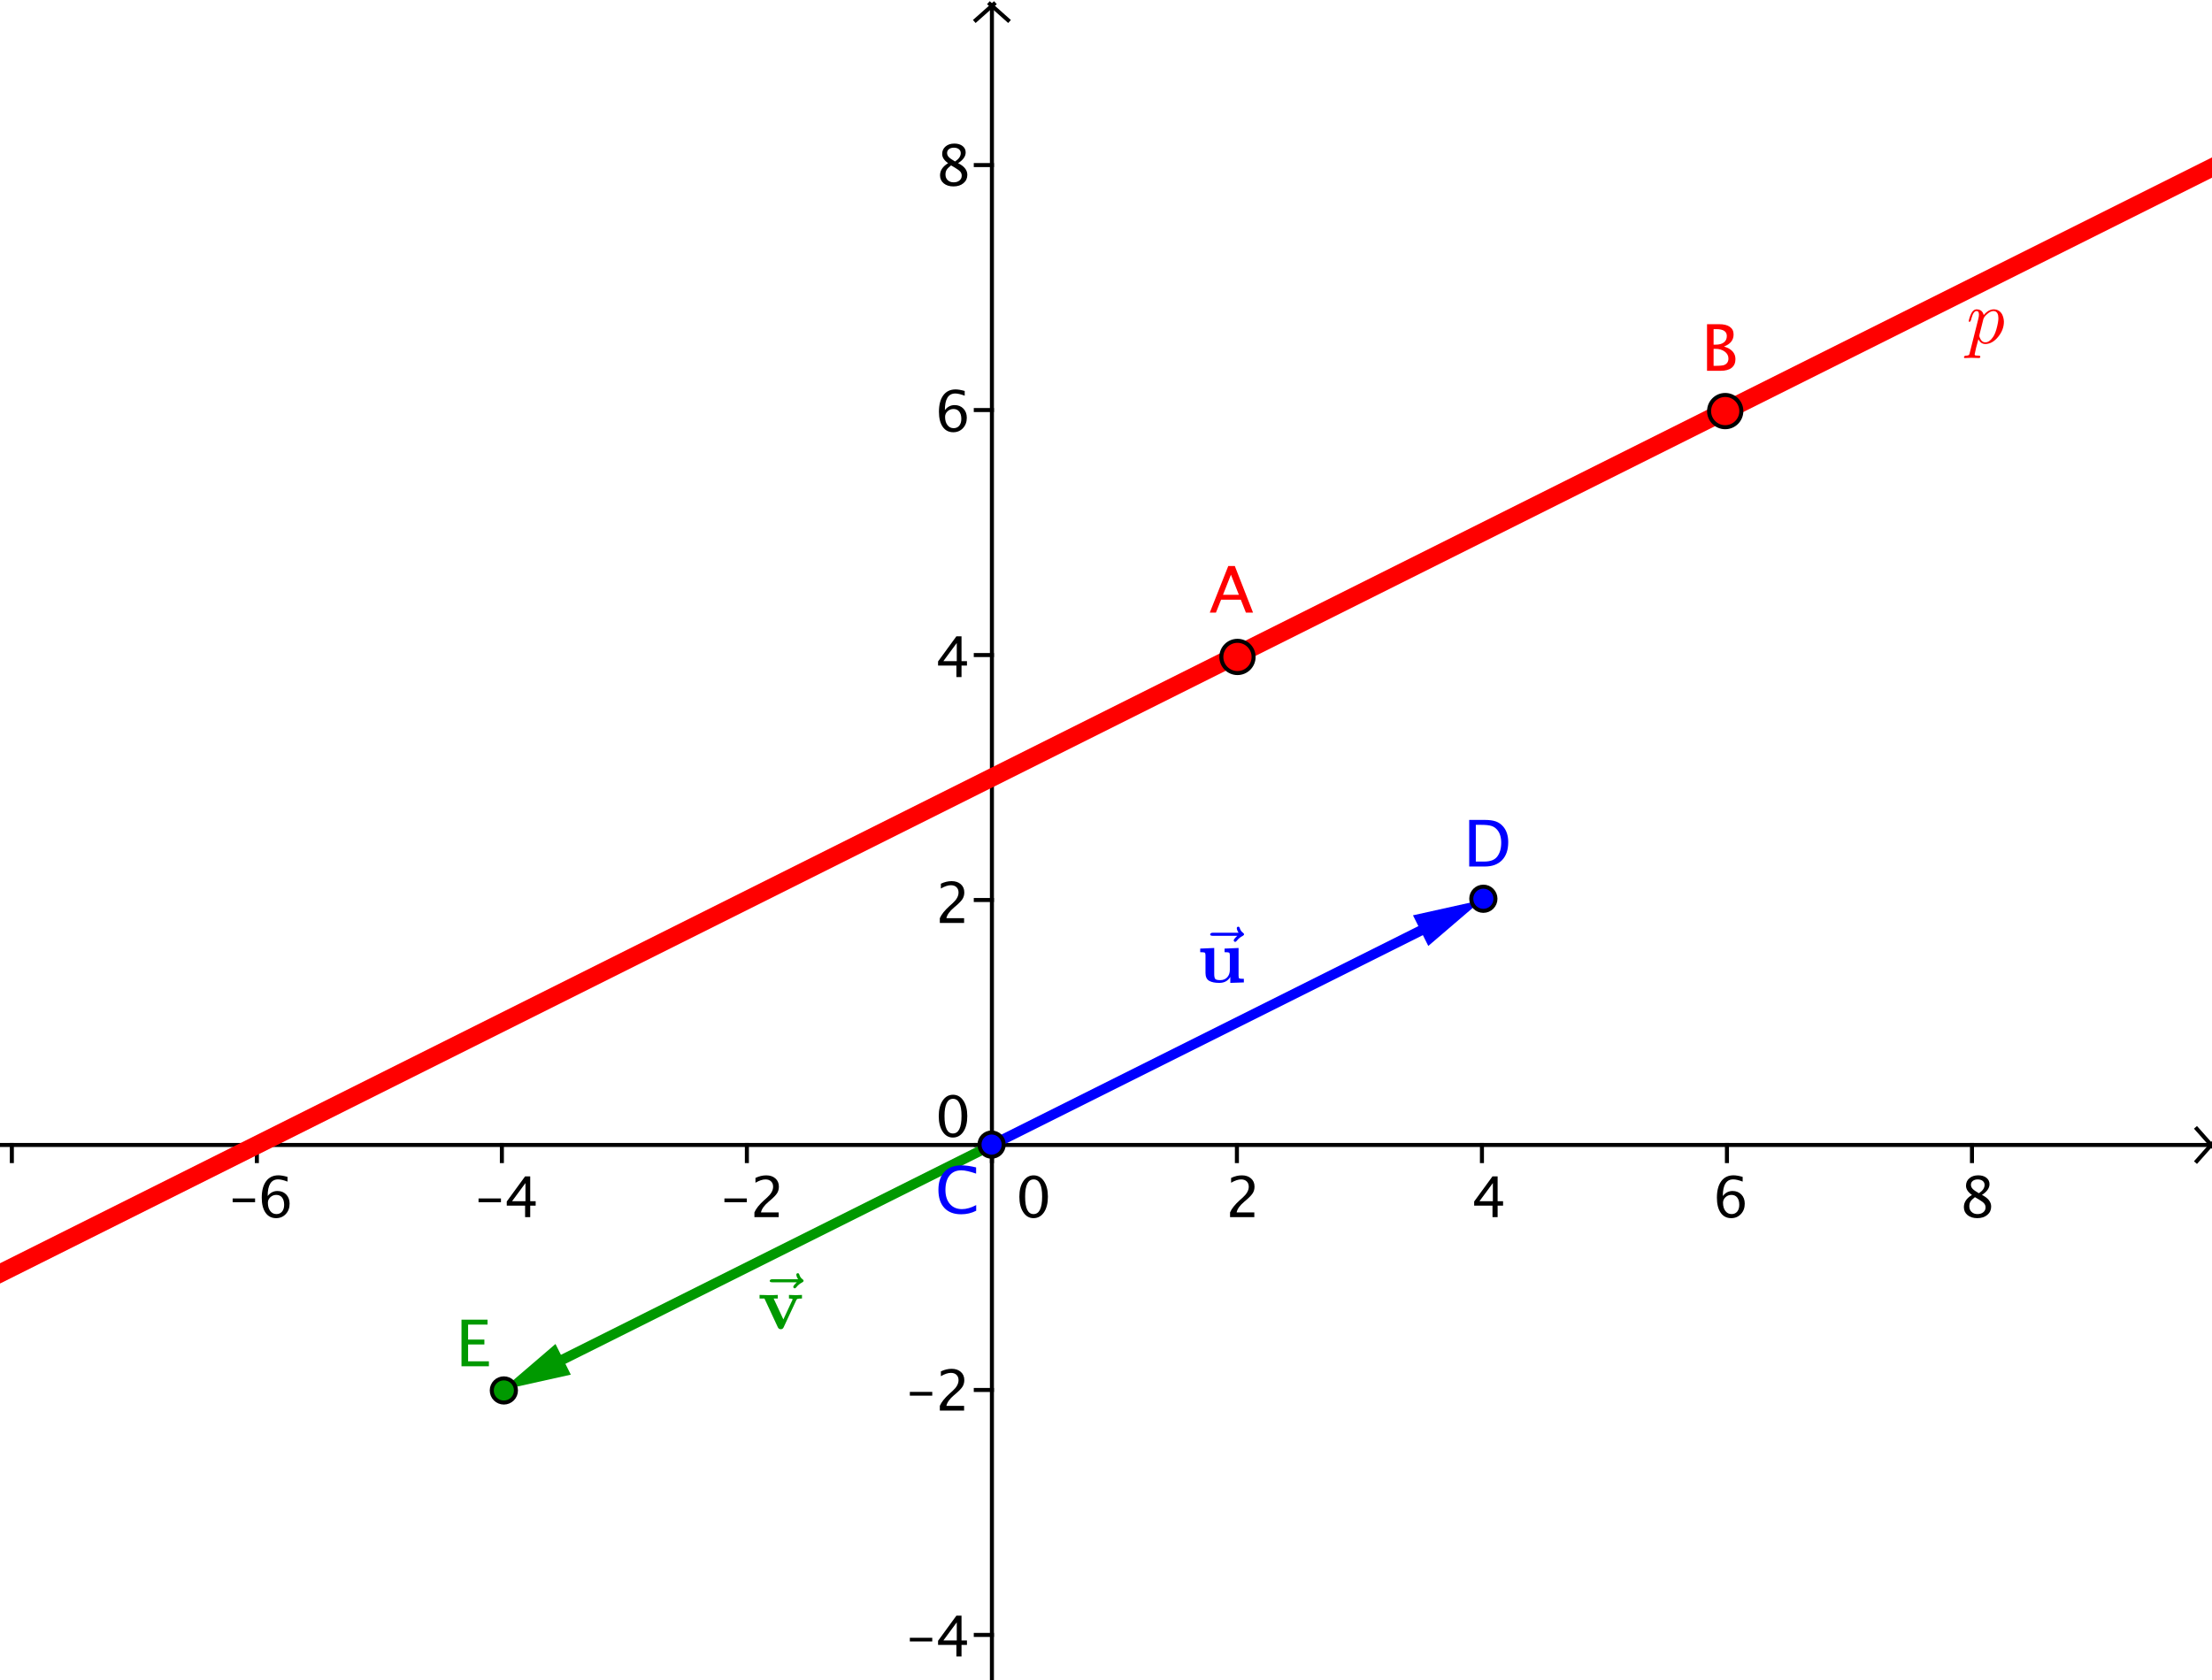 <?xml version="1.0" encoding="ISO-8859-1" standalone="no"?>

<svg 
     version="1.1"
     baseProfile="full"
     xmlns="http://www.w3.org/2000/svg"
     xmlns:xlink="http://www.w3.org/1999/xlink"
     xmlns:ev="http://www.w3.org/2001/xml-events"
     x="0px"
     y="0px"
     width="512px"
     height="389px"
     viewBox="0 0 512 389"
     >
<rect x="0" y="0" width="512" height="389" fill="#333333" stroke="none"/>
<title>

</title>
<g stroke-linejoin="miter" stroke-dashoffset="0" stroke-dasharray="none" stroke-width="1" stroke-miterlimit="10.000" stroke-linecap="square">
<g transform="matrix(.933, 0, 0, .933, 0, 0)">
<clipPath id="clip1">
  <path d="M 0 0 L 0 418.00 L 550.00 418.00 L 550.00 0 z"/>
</clipPath>
<g clip-path="url(#clip1)">
<g fill-opacity="1" fill-rule="nonzero" stroke="none" fill="#ffffff">
  <path d="M 0 0 L 550.00 0 L 550.00 418.00 L 0 418.00 L 0 0 z"/>
</g> <!-- drawing style -->
</g> <!-- clip1 -->
</g> <!-- transform -->
<g transform="matrix(.933, 0, 0, .933, 0, 0)">
<clipPath id="clip2">
  <path d="M 0 0 L 0 418.00 L 550.00 418.00 L 550.00 0 z"/>
</clipPath>
<g clip-path="url(#clip2)">
<g stroke-linecap="butt" fill="none" stroke-opacity="1" stroke="#000000">
  <path d="M 246.08 2 L 246.08 418.00"/>
</g> <!-- drawing style -->
</g> <!-- clip2 -->
</g> <!-- transform -->
<g transform="matrix(.933, 0, 0, .933, 0, 0)">
<clipPath id="clip3">
  <path d="M 0 0 L 0 418.00 L 550.00 418.00 L 550.00 0 z"/>
</clipPath>
<g clip-path="url(#clip3)">
<g stroke-linecap="butt" fill="none" stroke-opacity="1" stroke="#000000">
  <path d="M 246.58 1 L 242.08 5"/>
</g> <!-- drawing style -->
</g> <!-- clip3 -->
</g> <!-- transform -->
<g transform="matrix(.933, 0, 0, .933, 0, 0)">
<clipPath id="clip4">
  <path d="M 0 0 L 0 418.00 L 550.00 418.00 L 550.00 0 z"/>
</clipPath>
<g clip-path="url(#clip4)">
<g stroke-linecap="butt" fill="none" stroke-opacity="1" stroke="#000000">
  <path d="M 245.58 1 L 250.08 5"/>
</g> <!-- drawing style -->
</g> <!-- clip4 -->
</g> <!-- transform -->
<g transform="matrix(.933, 0, 0, .933, 0, 0)">
<clipPath id="clip5">
  <path d="M 0 0 L 0 418.00 L 550.00 418.00 L 550.00 0 z"/>
</clipPath>
<g clip-path="url(#clip5)">
<g stroke-linecap="butt" fill="none" stroke-opacity="1" stroke="#000000">
  <path d="M 2.94 284.09 L 2.94 288.09"/>
</g> <!-- drawing style -->
</g> <!-- clip5 -->
</g> <!-- transform -->
<g transform="matrix(.933, 0, 0, .933, 0, 0)">
<clipPath id="clip6">
  <path d="M 0 0 L 0 418.00 L 550.00 418.00 L 550.00 0 z"/>
</clipPath>
<g clip-path="url(#clip6)">
<g stroke-linecap="butt" fill="none" stroke-opacity="1" stroke="#000000">
  <path d="M 0 284.09 L 548.00 284.09"/>
</g> <!-- drawing style -->
</g> <!-- clip6 -->
</g> <!-- transform -->
<g transform="matrix(.933, 0, 0, .933, 0, 0)">
<clipPath id="clip7">
  <path d="M 0 0 L 0 418.00 L 550.00 418.00 L 550.00 0 z"/>
</clipPath>
<g clip-path="url(#clip7)">
<g stroke-linecap="butt" fill="none" stroke-opacity="1" stroke="#000000">
  <path d="M 549.00 284.59 L 545.00 280.09"/>
</g> <!-- drawing style -->
</g> <!-- clip7 -->
</g> <!-- transform -->
<g transform="matrix(.933, 0, 0, .933, 0, 0)">
<clipPath id="clip8">
  <path d="M 0 0 L 0 418.00 L 550.00 418.00 L 550.00 0 z"/>
</clipPath>
<g clip-path="url(#clip8)">
<g stroke-linecap="butt" fill="none" stroke-opacity="1" stroke="#000000">
  <path d="M 549.00 283.59 L 545.00 288.09"/>
</g> <!-- drawing style -->
</g> <!-- clip8 -->
</g> <!-- transform -->
<g transform="matrix(.933, 0, 0, .933, 0, 0)">
<clipPath id="clip9">
  <path d="M 0 0 L 0 418.00 L 550.00 418.00 L 550.00 0 z"/>
</clipPath>
<g clip-path="url(#clip9)">
<g fill-opacity="1" fill-rule="nonzero" stroke="none" fill="#000000">
  <path d="M 57.718 298.29 L 57.718 297.36 L 63.282 297.36 L 63.282 298.29 z M 66.406 296.76 Q 67.370 295.51 68.833 295.51 Q 70.159 295.51 71.003 296.38 Q 71.848 297.26 71.848 298.64 Q 71.848 300.22 70.901 301.23 Q 69.954 302.25 68.498 302.25 Q 66.823 302.25 65.880 300.91 Q 64.937 299.56 64.937 297.17 Q 64.937 294.54 66.020 293.08 Q 67.104 291.62 69.072 291.62 Q 69.975 291.62 71.328 292.01 L 71.328 293.18 Q 69.899 292.63 68.990 292.63 Q 66.406 292.63 66.406 296.76 z M 70.494 298.94 Q 70.494 297.79 69.978 297.13 Q 69.462 296.48 68.546 296.48 Q 67.691 296.48 67.076 297.05 Q 66.461 297.62 66.461 298.43 Q 66.461 299.70 67.045 300.47 Q 67.630 301.24 68.594 301.24 Q 69.462 301.24 69.978 300.62 Q 70.494 299.99 70.494 298.94 z"/>
</g> <!-- drawing style -->
</g> <!-- clip9 -->
</g> <!-- transform -->
<g transform="matrix(.933, 0, 0, .933, 0, 0)">
<clipPath id="clip10">
  <path d="M 0 0 L 0 418.00 L 550.00 418.00 L 550.00 0 z"/>
</clipPath>
<g clip-path="url(#clip10)">
<g stroke-linecap="butt" fill="none" stroke-opacity="1" stroke="#000000">
  <path d="M 63.725 284.09 L 63.725 288.09"/>
</g> <!-- drawing style -->
</g> <!-- clip10 -->
</g> <!-- transform -->
<g transform="matrix(.933, 0, 0, .933, 0, 0)">
<clipPath id="clip11">
  <path d="M 0 0 L 0 418.00 L 550.00 418.00 L 550.00 0 z"/>
</clipPath>
<g clip-path="url(#clip11)">
<g fill-opacity="1" fill-rule="nonzero" stroke="none" fill="#000000">
  <path d="M 118.72 298.29 L 118.72 297.36 L 124.28 297.36 L 124.28 298.29 z M 130.27 302.00 L 130.27 299.14 L 125.72 299.14 L 125.72 298.12 L 130.27 291.88 L 131.54 291.88 L 131.54 298.04 L 132.89 298.04 L 132.89 299.14 L 131.54 299.14 L 131.54 302.00 z M 127.04 298.04 L 130.36 298.04 L 130.36 293.54 z"/>
</g> <!-- drawing style -->
</g> <!-- clip11 -->
</g> <!-- transform -->
<g transform="matrix(.933, 0, 0, .933, 0, 0)">
<clipPath id="clip12">
  <path d="M 0 0 L 0 418.00 L 550.00 418.00 L 550.00 0 z"/>
</clipPath>
<g clip-path="url(#clip12)">
<g stroke-linecap="butt" fill="none" stroke-opacity="1" stroke="#000000">
  <path d="M 124.51 284.09 L 124.51 288.09"/>
</g> <!-- drawing style -->
</g> <!-- clip12 -->
</g> <!-- transform -->
<g transform="matrix(.933, 0, 0, .933, 0, 0)">
<clipPath id="clip13">
  <path d="M 0 0 L 0 418.00 L 550.00 418.00 L 550.00 0 z"/>
</clipPath>
<g clip-path="url(#clip13)">
<g fill-opacity="1" fill-rule="nonzero" stroke="none" fill="#000000">
  <path d="M 179.72 298.29 L 179.72 297.36 L 185.28 297.36 L 185.28 298.29 z M 187.16 302.00 L 187.16 300.82 Q 187.75 299.44 189.54 297.82 L 190.31 297.13 Q 191.80 295.79 191.80 294.46 Q 191.80 293.61 191.29 293.13 Q 190.79 292.64 189.90 292.64 Q 188.84 292.64 187.42 293.46 L 187.42 292.27 Q 188.76 291.63 190.09 291.63 Q 191.51 291.63 192.37 292.40 Q 193.23 293.16 193.23 294.43 Q 193.23 295.33 192.80 296.04 Q 192.36 296.74 191.18 297.75 L 190.66 298.19 Q 189.04 299.57 188.79 300.82 L 193.18 300.82 L 193.18 302.00 z"/>
</g> <!-- drawing style -->
</g> <!-- clip13 -->
</g> <!-- transform -->
<g transform="matrix(.933, 0, 0, .933, 0, 0)">
<clipPath id="clip14">
  <path d="M 0 0 L 0 418.00 L 550.00 418.00 L 550.00 0 z"/>
</clipPath>
<g clip-path="url(#clip14)">
<g stroke-linecap="butt" fill="none" stroke-opacity="1" stroke="#000000">
  <path d="M 185.29 284.09 L 185.29 288.09"/>
</g> <!-- drawing style -->
</g> <!-- clip14 -->
</g> <!-- transform -->
<g transform="matrix(.933, 0, 0, .933, 0, 0)">
<clipPath id="clip15">
  <path d="M 0 0 L 0 418.00 L 550.00 418.00 L 550.00 0 z"/>
</clipPath>
<g clip-path="url(#clip15)">
<g fill-opacity="1" fill-rule="nonzero" stroke="none" fill="#000000">
  <path d="M 256.39 302.25 Q 254.82 302.25 253.86 300.78 Q 252.89 299.31 252.89 296.93 Q 252.89 294.54 253.86 293.09 Q 254.84 291.63 256.43 291.63 Q 258.02 291.63 259.00 293.09 Q 259.97 294.54 259.97 296.91 Q 259.97 299.35 259.00 300.80 Q 258.02 302.25 256.39 302.25 z M 256.40 301.24 Q 258.54 301.24 258.54 296.89 Q 258.54 292.64 256.43 292.64 Q 254.32 292.64 254.32 296.93 Q 254.32 301.24 256.40 301.24 z"/>
</g> <!-- drawing style -->
</g> <!-- clip15 -->
</g> <!-- transform -->
<g transform="matrix(.933, 0, 0, .933, 0, 0)">
<clipPath id="clip16">
  <path d="M 0 0 L 0 418.00 L 550.00 418.00 L 550.00 0 z"/>
</clipPath>
<g clip-path="url(#clip16)">
<g stroke-linecap="butt" fill="none" stroke-opacity="1" stroke="#000000">
  <path d="M 246.08 284.09 L 246.08 288.09"/>
</g> <!-- drawing style -->
</g> <!-- clip16 -->
</g> <!-- transform -->
<g transform="matrix(.933, 0, 0, .933, 0, 0)">
<clipPath id="clip17">
  <path d="M 0 0 L 0 418.00 L 550.00 418.00 L 550.00 0 z"/>
</clipPath>
<g clip-path="url(#clip17)">
<g fill-opacity="1" fill-rule="nonzero" stroke="none" fill="#000000">
  <path d="M 305.16 302.00 L 305.16 300.82 Q 305.75 299.44 307.54 297.82 L 308.31 297.13 Q 309.80 295.79 309.80 294.46 Q 309.80 293.61 309.29 293.13 Q 308.79 292.64 307.90 292.64 Q 306.84 292.64 305.42 293.46 L 305.42 292.27 Q 306.76 291.63 308.09 291.63 Q 309.51 291.63 310.37 292.40 Q 311.23 293.16 311.23 294.43 Q 311.23 295.33 310.80 296.04 Q 310.36 296.74 309.18 297.75 L 308.66 298.19 Q 307.04 299.57 306.79 300.82 L 311.18 300.82 L 311.18 302.00 z"/>
</g> <!-- drawing style -->
</g> <!-- clip17 -->
</g> <!-- transform -->
<g transform="matrix(.933, 0, 0, .933, 0, 0)">
<clipPath id="clip18">
  <path d="M 0 0 L 0 418.00 L 550.00 418.00 L 550.00 0 z"/>
</clipPath>
<g clip-path="url(#clip18)">
<g stroke-linecap="butt" fill="none" stroke-opacity="1" stroke="#000000">
  <path d="M 306.86 284.09 L 306.86 288.09"/>
</g> <!-- drawing style -->
</g> <!-- clip18 -->
</g> <!-- transform -->
<g transform="matrix(.933, 0, 0, .933, 0, 0)">
<clipPath id="clip19">
  <path d="M 0 0 L 0 418.00 L 550.00 418.00 L 550.00 0 z"/>
</clipPath>
<g clip-path="url(#clip19)">
<g fill-opacity="1" fill-rule="nonzero" stroke="none" fill="#000000">
  <path d="M 370.27 302.00 L 370.27 299.14 L 365.72 299.14 L 365.72 298.12 L 370.27 291.88 L 371.54 291.88 L 371.54 298.04 L 372.89 298.04 L 372.89 299.14 L 371.54 299.14 L 371.54 302.00 z M 367.04 298.04 L 370.36 298.04 L 370.36 293.54 z"/>
</g> <!-- drawing style -->
</g> <!-- clip19 -->
</g> <!-- transform -->
<g transform="matrix(.933, 0, 0, .933, 0, 0)">
<clipPath id="clip20">
  <path d="M 0 0 L 0 418.00 L 550.00 418.00 L 550.00 0 z"/>
</clipPath>
<g clip-path="url(#clip20)">
<g stroke-linecap="butt" fill="none" stroke-opacity="1" stroke="#000000">
  <path d="M 367.65 284.09 L 367.65 288.09"/>
</g> <!-- drawing style -->
</g> <!-- clip20 -->
</g> <!-- transform -->
<g transform="matrix(.933, 0, 0, .933, 0, 0)">
<clipPath id="clip21">
  <path d="M 0 0 L 0 418.00 L 550.00 418.00 L 550.00 0 z"/>
</clipPath>
<g clip-path="url(#clip21)">
<g fill-opacity="1" fill-rule="nonzero" stroke="none" fill="#000000">
  <path d="M 427.41 296.76 Q 428.37 295.51 429.83 295.51 Q 431.16 295.51 432.00 296.38 Q 432.85 297.26 432.85 298.64 Q 432.85 300.22 431.90 301.23 Q 430.95 302.25 429.50 302.25 Q 427.82 302.25 426.88 300.91 Q 425.94 299.56 425.94 297.17 Q 425.94 294.54 427.02 293.08 Q 428.10 291.62 430.07 291.62 Q 430.97 291.62 432.33 292.01 L 432.33 293.18 Q 430.90 292.63 429.99 292.63 Q 427.41 292.63 427.41 296.76 z M 431.49 298.94 Q 431.49 297.79 430.98 297.13 Q 430.46 296.48 429.55 296.48 Q 428.69 296.48 428.08 297.05 Q 427.46 297.62 427.46 298.43 Q 427.46 299.70 428.05 300.47 Q 428.63 301.24 429.59 301.24 Q 430.46 301.24 430.98 300.62 Q 431.49 299.99 431.49 298.94 z"/>
</g> <!-- drawing style -->
</g> <!-- clip21 -->
</g> <!-- transform -->
<g transform="matrix(.933, 0, 0, .933, 0, 0)">
<clipPath id="clip22">
  <path d="M 0 0 L 0 418.00 L 550.00 418.00 L 550.00 0 z"/>
</clipPath>
<g clip-path="url(#clip22)">
<g stroke-linecap="butt" fill="none" stroke-opacity="1" stroke="#000000">
  <path d="M 428.43 284.09 L 428.43 288.09"/>
</g> <!-- drawing style -->
</g> <!-- clip22 -->
</g> <!-- transform -->
<g transform="matrix(.933, 0, 0, .933, 0, 0)">
<clipPath id="clip23">
  <path d="M 0 0 L 0 418.00 L 550.00 418.00 L 550.00 0 z"/>
</clipPath>
<g clip-path="url(#clip23)">
<g fill-opacity="1" fill-rule="nonzero" stroke="none" fill="#000000">
  <path d="M 489.22 296.49 Q 487.74 295.46 487.74 294.21 Q 487.74 293.06 488.58 292.34 Q 489.42 291.62 490.77 291.62 Q 492.02 291.62 492.80 292.23 Q 493.57 292.84 493.57 293.81 Q 493.57 295.28 491.69 296.49 Q 493.98 297.61 493.98 299.38 Q 493.98 300.65 493.02 301.45 Q 492.06 302.25 490.54 302.25 Q 489.05 302.25 488.13 301.50 Q 487.21 300.74 487.21 299.51 Q 487.21 297.69 489.22 296.49 z M 490.94 296.07 Q 492.35 295.14 492.35 294.00 Q 492.35 293.39 491.88 293.01 Q 491.41 292.64 490.63 292.64 Q 489.89 292.64 489.42 293.01 Q 488.96 293.37 488.96 293.95 Q 488.96 294.52 489.38 294.97 Q 489.80 295.42 490.94 296.07 z M 489.95 297.04 Q 489.14 297.67 488.85 298.13 Q 488.56 298.60 488.56 299.30 Q 488.56 300.17 489.12 300.70 Q 489.68 301.24 490.59 301.24 Q 491.48 301.24 492.03 300.78 Q 492.59 300.33 492.59 299.59 Q 492.59 299.01 492.24 298.60 Q 491.90 298.19 490.91 297.60 z"/>
</g> <!-- drawing style -->
</g> <!-- clip23 -->
</g> <!-- transform -->
<g transform="matrix(.933, 0, 0, .933, 0, 0)">
<clipPath id="clip24">
  <path d="M 0 0 L 0 418.00 L 550.00 418.00 L 550.00 0 z"/>
</clipPath>
<g clip-path="url(#clip24)">
<g stroke-linecap="butt" fill="none" stroke-opacity="1" stroke="#000000">
  <path d="M 489.22 284.09 L 489.22 288.09"/>
</g> <!-- drawing style -->
</g> <!-- clip24 -->
</g> <!-- transform -->
<g transform="matrix(.933, 0, 0, .933, 0, 0)">
<clipPath id="clip25">
  <path d="M 0 0 L 0 418.00 L 550.00 418.00 L 550.00 0 z"/>
</clipPath>
<g clip-path="url(#clip25)">
<g fill-opacity="1" fill-rule="nonzero" stroke="none" fill="#000000">
  <path d="M 225.72 407.29 L 225.72 406.36 L 231.28 406.36 L 231.28 407.29 z M 237.27 411.00 L 237.27 408.14 L 232.72 408.14 L 232.72 407.12 L 237.27 400.88 L 238.54 400.88 L 238.54 407.04 L 239.89 407.04 L 239.89 408.14 L 238.54 408.14 L 238.54 411.00 z M 234.04 407.04 L 237.36 407.04 L 237.36 402.54 z"/>
</g> <!-- drawing style -->
</g> <!-- clip25 -->
</g> <!-- transform -->
<g transform="matrix(.933, 0, 0, .933, 0, 0)">
<clipPath id="clip26">
  <path d="M 0 0 L 0 418.00 L 550.00 418.00 L 550.00 0 z"/>
</clipPath>
<g clip-path="url(#clip26)">
<g stroke-linecap="butt" fill="none" stroke-opacity="1" stroke="#000000">
  <path d="M 242.08 405.66 L 246.08 405.66"/>
</g> <!-- drawing style -->
</g> <!-- clip26 -->
</g> <!-- transform -->
<g transform="matrix(.933, 0, 0, .933, 0, 0)">
<clipPath id="clip27">
  <path d="M 0 0 L 0 418.00 L 550.00 418.00 L 550.00 0 z"/>
</clipPath>
<g clip-path="url(#clip27)">
<g fill-opacity="1" fill-rule="nonzero" stroke="none" fill="#000000">
  <path d="M 225.72 346.29 L 225.72 345.36 L 231.28 345.36 L 231.28 346.29 z M 233.16 350.00 L 233.16 348.82 Q 233.75 347.44 235.54 345.82 L 236.31 345.13 Q 237.80 343.79 237.80 342.46 Q 237.80 341.61 237.29 341.13 Q 236.79 340.64 235.90 340.64 Q 234.84 340.64 233.42 341.46 L 233.42 340.27 Q 234.76 339.63 236.09 339.63 Q 237.51 339.63 238.37 340.40 Q 239.23 341.16 239.23 342.43 Q 239.23 343.33 238.80 344.04 Q 238.36 344.74 237.18 345.75 L 236.66 346.19 Q 235.04 347.57 234.79 348.82 L 239.18 348.82 L 239.18 350.00 z"/>
</g> <!-- drawing style -->
</g> <!-- clip27 -->
</g> <!-- transform -->
<g transform="matrix(.933, 0, 0, .933, 0, 0)">
<clipPath id="clip28">
  <path d="M 0 0 L 0 418.00 L 550.00 418.00 L 550.00 0 z"/>
</clipPath>
<g clip-path="url(#clip28)">
<g stroke-linecap="butt" fill="none" stroke-opacity="1" stroke="#000000">
  <path d="M 242.08 344.88 L 246.08 344.88"/>
</g> <!-- drawing style -->
</g> <!-- clip28 -->
</g> <!-- transform -->
<g transform="matrix(.933, 0, 0, .933, 0, 0)">
<clipPath id="clip29">
  <path d="M 0 0 L 0 418.00 L 550.00 418.00 L 550.00 0 z"/>
</clipPath>
<g clip-path="url(#clip29)">
<g fill-opacity="1" fill-rule="nonzero" stroke="none" fill="#000000">
  <path d="M 236.39 282.25 Q 234.82 282.25 233.86 280.78 Q 232.89 279.31 232.89 276.93 Q 232.89 274.54 233.86 273.09 Q 234.84 271.63 236.43 271.63 Q 238.02 271.63 239.00 273.09 Q 239.97 274.54 239.97 276.91 Q 239.97 279.35 239.00 280.80 Q 238.02 282.25 236.39 282.25 z M 236.40 281.24 Q 238.54 281.24 238.54 276.89 Q 238.54 272.64 236.43 272.64 Q 234.32 272.64 234.32 276.93 Q 234.32 281.24 236.40 281.24 z"/>
</g> <!-- drawing style -->
</g> <!-- clip29 -->
</g> <!-- transform -->
<g transform="matrix(.933, 0, 0, .933, 0, 0)">
<clipPath id="clip30">
  <path d="M 0 0 L 0 418.00 L 550.00 418.00 L 550.00 0 z"/>
</clipPath>
<g clip-path="url(#clip30)">
<g stroke-linecap="butt" fill="none" stroke-opacity="1" stroke="#000000">
  <path d="M 242.08 284.09 L 246.08 284.09"/>
</g> <!-- drawing style -->
</g> <!-- clip30 -->
</g> <!-- transform -->
<g transform="matrix(.933, 0, 0, .933, 0, 0)">
<clipPath id="clip31">
  <path d="M 0 0 L 0 418.00 L 550.00 418.00 L 550.00 0 z"/>
</clipPath>
<g clip-path="url(#clip31)">
<g fill-opacity="1" fill-rule="nonzero" stroke="none" fill="#000000">
  <path d="M 233.16 229.00 L 233.16 227.82 Q 233.75 226.44 235.54 224.82 L 236.31 224.13 Q 237.80 222.79 237.80 221.46 Q 237.80 220.61 237.29 220.13 Q 236.79 219.64 235.90 219.64 Q 234.84 219.64 233.42 220.46 L 233.42 219.27 Q 234.76 218.63 236.09 218.63 Q 237.51 218.63 238.37 219.40 Q 239.23 220.16 239.23 221.43 Q 239.23 222.33 238.80 223.04 Q 238.36 223.74 237.18 224.75 L 236.66 225.19 Q 235.04 226.57 234.79 227.82 L 239.18 227.82 L 239.18 229.00 z"/>
</g> <!-- drawing style -->
</g> <!-- clip31 -->
</g> <!-- transform -->
<g transform="matrix(.933, 0, 0, .933, 0, 0)">
<clipPath id="clip32">
  <path d="M 0 0 L 0 418.00 L 550.00 418.00 L 550.00 0 z"/>
</clipPath>
<g clip-path="url(#clip32)">
<g stroke-linecap="butt" fill="none" stroke-opacity="1" stroke="#000000">
  <path d="M 242.08 223.31 L 246.08 223.31"/>
</g> <!-- drawing style -->
</g> <!-- clip32 -->
</g> <!-- transform -->
<g transform="matrix(.933, 0, 0, .933, 0, 0)">
<clipPath id="clip33">
  <path d="M 0 0 L 0 418.00 L 550.00 418.00 L 550.00 0 z"/>
</clipPath>
<g clip-path="url(#clip33)">
<g fill-opacity="1" fill-rule="nonzero" stroke="none" fill="#000000">
  <path d="M 237.27 168.00 L 237.27 165.14 L 232.72 165.14 L 232.72 164.12 L 237.27 157.88 L 238.54 157.88 L 238.54 164.04 L 239.89 164.04 L 239.89 165.14 L 238.54 165.14 L 238.54 168.00 z M 234.04 164.04 L 237.36 164.04 L 237.36 159.54 z"/>
</g> <!-- drawing style -->
</g> <!-- clip33 -->
</g> <!-- transform -->
<g transform="matrix(.933, 0, 0, .933, 0, 0)">
<clipPath id="clip34">
  <path d="M 0 0 L 0 418.00 L 550.00 418.00 L 550.00 0 z"/>
</clipPath>
<g clip-path="url(#clip34)">
<g stroke-linecap="butt" fill="none" stroke-opacity="1" stroke="#000000">
  <path d="M 242.08 162.53 L 246.08 162.53"/>
</g> <!-- drawing style -->
</g> <!-- clip34 -->
</g> <!-- transform -->
<g transform="matrix(.933, 0, 0, .933, 0, 0)">
<clipPath id="clip35">
  <path d="M 0 0 L 0 418.00 L 550.00 418.00 L 550.00 0 z"/>
</clipPath>
<g clip-path="url(#clip35)">
<g fill-opacity="1" fill-rule="nonzero" stroke="none" fill="#000000">
  <path d="M 234.41 101.76 Q 235.37 100.51 236.83 100.51 Q 238.16 100.51 239.00 101.38 Q 239.85 102.26 239.85 103.64 Q 239.85 105.22 238.90 106.23 Q 237.95 107.25 236.50 107.25 Q 234.82 107.25 233.88 105.91 Q 232.94 104.56 232.94 102.17 Q 232.94 99.535 234.02 98.079 Q 235.10 96.623 237.07 96.623 Q 237.97 96.623 239.33 97.006 L 239.33 98.182 Q 237.90 97.635 236.99 97.635 Q 234.41 97.635 234.41 101.76 z M 238.49 103.94 Q 238.49 102.79 237.98 102.13 Q 237.46 101.48 236.55 101.48 Q 235.69 101.48 235.08 102.05 Q 234.46 102.62 234.46 103.43 Q 234.46 104.70 235.05 105.47 Q 235.63 106.24 236.59 106.24 Q 237.46 106.24 237.98 105.62 Q 238.49 104.99 238.49 103.94 z"/>
</g> <!-- drawing style -->
</g> <!-- clip35 -->
</g> <!-- transform -->
<g transform="matrix(.933, 0, 0, .933, 0, 0)">
<clipPath id="clip36">
  <path d="M 0 0 L 0 418.00 L 550.00 418.00 L 550.00 0 z"/>
</clipPath>
<g clip-path="url(#clip36)">
<g stroke-linecap="butt" fill="none" stroke-opacity="1" stroke="#000000">
  <path d="M 242.08 101.74 L 246.08 101.74"/>
</g> <!-- drawing style -->
</g> <!-- clip36 -->
</g> <!-- transform -->
<g transform="matrix(.933, 0, 0, .933, 0, 0)">
<clipPath id="clip37">
  <path d="M 0 0 L 0 418.00 L 550.00 418.00 L 550.00 0 z"/>
</clipPath>
<g clip-path="url(#clip37)">
<g fill-opacity="1" fill-rule="nonzero" stroke="none" fill="#000000">
  <path d="M 235.22 40.490 Q 233.74 39.458 233.74 38.207 Q 233.74 37.059 234.58 36.341 Q 235.42 35.623 236.77 35.623 Q 238.02 35.623 238.80 36.231 Q 239.57 36.840 239.57 37.811 Q 239.57 39.280 237.69 40.490 Q 239.98 41.611 239.98 43.382 Q 239.98 44.653 239.02 45.453 Q 238.06 46.253 236.54 46.253 Q 235.05 46.253 234.13 45.498 Q 233.21 44.742 233.21 43.512 Q 233.21 41.693 235.22 40.490 z M 236.94 40.066 Q 238.35 39.137 238.35 37.995 Q 238.35 37.387 237.88 37.014 Q 237.41 36.642 236.63 36.642 Q 235.89 36.642 235.42 37.007 Q 234.96 37.373 234.96 37.954 Q 234.96 38.521 235.38 38.969 Q 235.80 39.417 236.94 40.066 z M 235.95 41.037 Q 235.14 41.666 234.85 42.134 Q 234.56 42.603 234.56 43.300 Q 234.56 44.168 235.12 44.705 Q 235.68 45.241 236.59 45.241 Q 237.48 45.241 238.03 44.783 Q 238.59 44.325 238.59 43.594 Q 238.59 43.006 238.24 42.599 Q 237.90 42.192 236.91 41.604 z"/>
</g> <!-- drawing style -->
</g> <!-- clip37 -->
</g> <!-- transform -->
<g transform="matrix(.933, 0, 0, .933, 0, 0)">
<clipPath id="clip38">
  <path d="M 0 0 L 0 418.00 L 550.00 418.00 L 550.00 0 z"/>
</clipPath>
<g clip-path="url(#clip38)">
<g stroke-linecap="butt" fill="none" stroke-opacity="1" stroke="#000000">
  <path d="M 242.08 40.957 L 246.08 40.957"/>
</g> <!-- drawing style -->
</g> <!-- clip38 -->
</g> <!-- transform -->
<g id="misc">
</g><!-- misc -->
<g id="layer0">
<g transform="matrix(.933, 0, 0, .933, 0, 0)">
<clipPath id="clip39">
  <path d="M 0 0 L 0 418.00 L 550.00 418.00 L 550.00 0 z"/>
</clipPath>
<g clip-path="url(#clip39)">
<g stroke-linejoin="round" stroke-width="4.5" stroke-linecap="round" fill="none" stroke-opacity="1" stroke="#ff0000">
  <path d="M -5 318.46 L 555.00 38.457"/>
</g> <!-- drawing style -->
</g> <!-- clip39 -->
</g> <!-- transform -->
<g transform="matrix(17.721, 0, 0, 17.721, 455.15, 79.447)">
<clipPath id="clip40">
  <path d="M -25.684 -4.483 L -25.684 17.517 L 3.263 17.517 L 3.263 -4.483 z"/>
</clipPath>
<g clip-path="url(#clip40)">
<g fill-opacity="1" fill-rule="nonzero" stroke="none" fill="#ff0000">
  <path d="M .045 .122 L .157 -.323 Q .164 -.353 .164 -.374 Q .164 -.42 .133 -.42 Q .092 -.42 .066 -.325 Q .063 -.314 .06 -.301 Q .049 -.279 .043 -.278 Q .031 -.278 .031 -.288 Q .031 -.304 .049 -.355 Q .056 -.373 .062 -.385 Q .086 -.434 .122 -.441 Q .129 -.442 .136 -.442 Q .19 -.442 .215 -.398 L .215 -.397 Q .223 -.384 .226 -.367 Q .289 -.442 .357 -.442 Q .428 -.442 .466 -.378 Q .488 -.333 .49 -.282 Q .49 -.174 .414 -.082 Q .345 .002 .263 .01 Q .256 .011 .249 .011 Q .186 .011 .157 -.053 Q .12 .079 .109 .141 Q .108 .146 .108 .147 Q .108 .158 .121 .161 L .122 .161 Q .134 .163 .158 .163 Q .18 .163 .182 .174 Q .182 .194 .164 .194 L .066 .191 L .065 .191 L -.017 .194 L -.019 .194 Q -.032 .194 -.032 .182 Q -.026 .164 -.009 .163 Q .028 .163 .036 .15 L .037 .149 Q .039 .145 .041 .138 Q .042 .133 .045 .122 z M .221 -.312 L .172 -.116 Q .169 -.104 .169 -.1 Q .169 -.077 .187 -.048 Q .198 -.029 .215 -.019 Q .23 -.011 .248 -.011 Q .299 -.011 .344 -.075 Q .357 -.093 .367 -.114 Q .394 -.171 .412 -.268 Q .418 -.303 .418 -.326 Q .418 -.405 .37 -.418 Q .362 -.42 .354 -.42 Q .316 -.42 .273 -.382 Q .23 -.346 .221 -.312 z"/>
</g> <!-- drawing style -->
</g> <!-- clip40 -->
</g> <!-- transform -->
<g transform="matrix(.933, 0, 0, .933, 0, 0)">
<clipPath id="clip41">
  <path d="M 0 0 L 0 418.00 L 550.00 418.00 L 550.00 0 z"/>
</clipPath>
<g clip-path="url(#clip41)">
<g stroke-linejoin="round" stroke-width="2.5" stroke-linecap="round" fill="none" stroke-opacity="1" stroke="#0000ff">
  <path d="M 246.08 284.09 L 352.44 230.91"/>
</g> <!-- drawing style -->
</g> <!-- clip41 -->
</g> <!-- transform -->
<g transform="matrix(.933, 0, 0, .933, 0, 0)">
<clipPath id="clip42">
  <path d="M 0 0 L 0 418.00 L 550.00 418.00 L 550.00 0 z"/>
</clipPath>
<g clip-path="url(#clip42)">
<g fill-opacity="1" fill-rule="nonzero" stroke="none" fill="#0000ff">
  <path d="M 367.65 223.31 L 354.34 234.71 L 350.54 227.11 z"/>
</g> <!-- drawing style -->
</g> <!-- clip42 -->
</g> <!-- transform -->
<g transform="matrix(17.721, 0, 0, 17.721, 276.88, 227.18)">
<clipPath id="clip43">
  <path d="M -15.624 -12.820 L -15.624 9.18 L 13.323 9.18 L 13.323 -12.820 z"/>
</clipPath>
<g clip-path="url(#clip43)">
<g fill-opacity="1" fill-rule="nonzero" stroke="none" fill="#0000ff">
  <path d="M .537 -.595 L .217 -.595 Q .186 -.595 .183 -.609 Q .182 -.612 .182 -.615 Q .188 -.635 .217 -.635 L .554 -.635 Q .534 -.661 .53 -.693 Q .53 -.709 .544 -.713 Q .547 -.714 .55 -.714 Q .565 -.714 .57 -.692 Q .583 -.654 .611 -.635 Q .625 -.625 .625 -.615 Q .625 -.604 .608 -.594 Q .563 -.572 .529 -.529 Q .518 -.516 .51 -.516 Q .496 -.516 .491 -.53 Q .49 -.533 .49 -.536 Q .49 -.552 .537 -.595 z"/>
</g> <!-- drawing style -->
</g> <!-- clip43 -->
</g> <!-- transform -->
<g transform="matrix(17.721, 0, 0, 17.721, 277.01, 227.43)">
<clipPath id="clip44">
  <path d="M -15.632 -12.834 L -15.632 9.166 L 13.316 9.166 L 13.316 -12.834 z"/>
</clipPath>
<g clip-path="url(#clip44)">
<g fill-opacity="1" fill-rule="nonzero" stroke="none" fill="#0000ff">
  <path d="M .438 -.072 Q .392 .006 .294 .006 Q .209 .006 .162 -.021 Q .114 -.049 .114 -.123 L .114 -.356 Q .114 -.384 .103 -.39 Q .093 -.395 .045 -.395 L .045 -.442 L .228 -.45 L .228 -.109 Q .228 -.063 .241 -.046 Q .254 -.03 .308 -.03 Q .363 -.03 .398 -.067 Q .432 -.104 .432 -.165 L .432 -.356 Q .432 -.384 .421 -.39 Q .411 -.395 .363 -.395 L .363 -.442 L .546 -.45 L .546 -.086 Q .546 -.058 .556 -.052 Q .567 -.047 .615 -.047 L .615 -0 L .438 .006 z"/>
</g> <!-- drawing style -->
</g> <!-- clip44 -->
</g> <!-- transform -->
<g transform="matrix(.933, 0, 0, .933, 0, 0)">
<clipPath id="clip45">
  <path d="M 0 0 L 0 418.00 L 550.00 418.00 L 550.00 0 z"/>
</clipPath>
<g clip-path="url(#clip45)">
<g stroke-linejoin="round" stroke-width="2.5" stroke-linecap="round" fill="none" stroke-opacity="1" stroke="#009900">
  <path d="M 246.08 284.09 L 139.71 337.28"/>
</g> <!-- drawing style -->
</g> <!-- clip45 -->
</g> <!-- transform -->
<g transform="matrix(.933, 0, 0, .933, 0, 0)">
<clipPath id="clip46">
  <path d="M 0 0 L 0 418.00 L 550.00 418.00 L 550.00 0 z"/>
</clipPath>
<g clip-path="url(#clip46)">
<g fill-opacity="1" fill-rule="nonzero" stroke="none" fill="#009900">
  <path d="M 124.51 344.88 L 137.81 333.47 L 141.61 341.08 z"/>
</g> <!-- drawing style -->
</g> <!-- clip46 -->
</g> <!-- transform -->
<g transform="matrix(17.721, 0, 0, 17.721, 174.93, 307.39)">
<clipPath id="clip47">
  <path d="M -9.871 -17.346 L -9.871 4.654 L 19.076 4.654 L 19.076 -17.346 z"/>
</clipPath>
<g clip-path="url(#clip47)">
<g fill-opacity="1" fill-rule="nonzero" stroke="none" fill="#009900">
  <path d="M .537 -.595 L .217 -.595 Q .186 -.595 .183 -.609 Q .182 -.612 .182 -.615 Q .188 -.635 .217 -.635 L .554 -.635 Q .534 -.661 .53 -.693 Q .53 -.709 .544 -.713 Q .547 -.714 .55 -.714 Q .565 -.714 .57 -.692 Q .583 -.654 .611 -.635 Q .625 -.625 .625 -.615 Q .625 -.604 .608 -.594 Q .563 -.572 .529 -.529 Q .518 -.516 .51 -.516 Q .496 -.516 .491 -.53 Q .49 -.533 .49 -.536 Q .49 -.552 .537 -.595 z"/>
</g> <!-- drawing style -->
</g> <!-- clip47 -->
</g> <!-- transform -->
<g transform="matrix(17.721, 0, 0, 17.721, 175.35, 307.64)">
<clipPath id="clip48">
  <path d="M -9.895 -17.360 L -9.895 4.64 L 19.053 4.64 L 19.053 -17.360 z"/>
</clipPath>
<g clip-path="url(#clip48)">
<g fill-opacity="1" fill-rule="nonzero" stroke="none" fill="#009900">
  <path d="M .506 -.376 L .34 -.02 Q .329 .004 .303 .004 Q .277 .004 .265 -.021 L .09 -.397 L .026 -.397 L .026 -.444 Q .036 -.444 .08 -.443 Q .124 -.441 .14 -.441 Q .214 -.441 .264 -.444 L .264 -.397 L .21 -.397 L .337 -.124 L .453 -.374 Q .458 -.384 .458 -.386 Q .458 -.397 .41 -.397 L .41 -.444 Q .473 -.441 .501 -.441 Q .542 -.441 .58 -.444 L .58 -.397 Q .536 -.397 .523 -.393 Q .511 -.388 .506 -.376 z"/>
</g> <!-- drawing style -->
</g> <!-- clip48 -->
</g> <!-- transform -->
<g transform="matrix(.933, 0, 0, .933, 0, 0)">
<clipPath id="clip49">
  <path d="M 0 0 L 0 418.00 L 550.00 418.00 L 550.00 0 z"/>
</clipPath>
<g clip-path="url(#clip49)">
<g fill-opacity="1" fill-rule="nonzero" stroke="none" fill="#ff0000">
  <path d="M 311.00 163.00 C 311.00 165.21 309.21 167.00 307.00 167.00 C 304.79 167.00 303.00 165.21 303.00 163.00 C 303.00 160.79 304.79 159.00 307.00 159.00 C 309.21 159.00 311.00 160.79 311.00 163.00 z"/>
</g> <!-- drawing style -->
</g> <!-- clip49 -->
</g> <!-- transform -->
<g transform="matrix(.933, 0, 0, .933, 0, 0)">
<clipPath id="clip50">
  <path d="M 0 0 L 0 418.00 L 550.00 418.00 L 550.00 0 z"/>
</clipPath>
<g clip-path="url(#clip50)">
<g stroke-linejoin="round" stroke-linecap="round" fill="none" stroke-opacity="1" stroke="#000000">
  <path d="M 311.00 163.00 C 311.00 165.21 309.21 167.00 307.00 167.00 C 304.79 167.00 303.00 165.21 303.00 163.00 C 303.00 160.79 304.79 159.00 307.00 159.00 C 309.21 159.00 311.00 160.79 311.00 163.00 z"/>
</g> <!-- drawing style -->
</g> <!-- clip50 -->
</g> <!-- transform -->
<g transform="matrix(.933, 0, 0, .933, 0, 0)">
<clipPath id="clip51">
  <path d="M 0 0 L 0 418.00 L 550.00 418.00 L 550.00 0 z"/>
</clipPath>
<g clip-path="url(#clip51)">
<g fill-opacity="1" fill-rule="nonzero" stroke="none" fill="#ff0000">
  <path d="M 307.35 147.58 L 305.38 142.59 L 303.41 147.58 z M 309.09 152.00 L 307.83 148.80 L 302.93 148.80 L 301.66 152.00 L 300.13 152.00 L 304.72 140.44 L 306.34 140.44 L 310.86 152.00 z"/>
</g> <!-- drawing style -->
</g> <!-- clip51 -->
</g> <!-- transform -->
<g transform="matrix(.933, 0, 0, .933, 0, 0)">
<clipPath id="clip52">
  <path d="M 0 0 L 0 418.00 L 550.00 418.00 L 550.00 0 z"/>
</clipPath>
<g clip-path="url(#clip52)">
<g fill-opacity="1" fill-rule="nonzero" stroke="none" fill="#ff0000">
  <path d="M 432.00 102.00 C 432.00 104.21 430.21 106.00 428.00 106.00 C 425.79 106.00 424.00 104.21 424.00 102.00 C 424.00 99.791 425.79 98.000 428.00 98.000 C 430.21 98.000 432.00 99.791 432.00 102.00 z"/>
</g> <!-- drawing style -->
</g> <!-- clip52 -->
</g> <!-- transform -->
<g transform="matrix(.933, 0, 0, .933, 0, 0)">
<clipPath id="clip53">
  <path d="M 0 0 L 0 418.00 L 550.00 418.00 L 550.00 0 z"/>
</clipPath>
<g clip-path="url(#clip53)">
<g stroke-linejoin="round" stroke-linecap="round" fill="none" stroke-opacity="1" stroke="#000000">
  <path d="M 432.00 102.00 C 432.00 104.21 430.21 106.00 428.00 106.00 C 425.79 106.00 424.00 104.21 424.00 102.00 C 424.00 99.791 425.79 98.000 428.00 98.000 C 430.21 98.000 432.00 99.791 432.00 102.00 z"/>
</g> <!-- drawing style -->
</g> <!-- clip53 -->
</g> <!-- transform -->
<g transform="matrix(.933, 0, 0, .933, 0, 0)">
<clipPath id="clip54">
  <path d="M 0 0 L 0 418.00 L 550.00 418.00 L 550.00 0 z"/>
</clipPath>
<g clip-path="url(#clip54)">
<g fill-opacity="1" fill-rule="nonzero" stroke="none" fill="#ff0000">
  <path d="M 423.49 92.000 L 423.49 80.438 L 426.49 80.438 Q 428.23 80.438 429.15 81.094 Q 430.08 81.750 430.08 82.984 Q 430.08 85.086 427.70 85.977 Q 430.54 86.844 430.54 89.109 Q 430.54 90.516 429.60 91.258 Q 428.66 92.000 426.90 92.000 z M 425.12 90.773 L 425.45 90.773 Q 427.26 90.773 427.79 90.547 Q 428.80 90.117 428.80 88.953 Q 428.80 87.922 427.88 87.238 Q 426.96 86.555 425.58 86.555 L 425.12 86.555 z M 425.12 85.516 L 425.64 85.516 Q 426.95 85.516 427.68 84.953 Q 428.40 84.391 428.40 83.367 Q 428.40 81.664 425.76 81.664 L 425.12 81.664 z"/>
</g> <!-- drawing style -->
</g> <!-- clip54 -->
</g> <!-- transform -->
<g transform="matrix(.933, 0, 0, .933, 0, 0)">
<clipPath id="clip55">
  <path d="M 0 0 L 0 418.00 L 550.00 418.00 L 550.00 0 z"/>
</clipPath>
<g clip-path="url(#clip55)">
<g fill-opacity="1" fill-rule="nonzero" stroke="none" fill="#0000ff">
  <path d="M 249.00 284.00 C 249.00 285.66 247.66 287.00 246.00 287.00 C 244.34 287.00 243.00 285.66 243.00 284.00 C 243.00 282.34 244.34 281.00 246.00 281.00 C 247.66 281.00 249.00 282.34 249.00 284.00 z"/>
</g> <!-- drawing style -->
</g> <!-- clip55 -->
</g> <!-- transform -->
<g transform="matrix(.933, 0, 0, .933, 0, 0)">
<clipPath id="clip56">
  <path d="M 0 0 L 0 418.00 L 550.00 418.00 L 550.00 0 z"/>
</clipPath>
<g clip-path="url(#clip56)">
<g stroke-linejoin="round" stroke-linecap="round" fill="none" stroke-opacity="1" stroke="#000000">
  <path d="M 249.00 284.00 C 249.00 285.66 247.66 287.00 246.00 287.00 C 244.34 287.00 243.00 285.66 243.00 284.00 C 243.00 282.34 244.34 281.00 246.00 281.00 C 247.66 281.00 249.00 282.34 249.00 284.00 z"/>
</g> <!-- drawing style -->
</g> <!-- clip56 -->
</g> <!-- transform -->
<g transform="matrix(.933, 0, 0, .933, 0, 0)">
<clipPath id="clip57">
  <path d="M 0 0 L 0 418.00 L 550.00 418.00 L 550.00 0 z"/>
</clipPath>
<g clip-path="url(#clip57)">
<g fill-opacity="1" fill-rule="nonzero" stroke="none" fill="#0000ff">
  <path d="M 238.45 301.29 Q 235.75 301.29 234.28 299.71 Q 232.81 298.12 232.81 295.23 Q 232.81 292.34 234.31 290.74 Q 235.80 289.15 238.52 289.15 Q 240.08 289.15 242.16 289.66 L 242.16 291.20 Q 239.79 290.38 238.50 290.38 Q 236.62 290.38 235.59 291.65 Q 234.55 292.92 234.55 295.24 Q 234.55 297.45 235.66 298.73 Q 236.76 300.01 238.66 300.01 Q 240.30 300.01 242.18 299.00 L 242.18 300.41 Q 240.47 301.29 238.45 301.29 z"/>
</g> <!-- drawing style -->
</g> <!-- clip57 -->
</g> <!-- transform -->
<g transform="matrix(.933, 0, 0, .933, 0, 0)">
<clipPath id="clip58">
  <path d="M 0 0 L 0 418.00 L 550.00 418.00 L 550.00 0 z"/>
</clipPath>
<g clip-path="url(#clip58)">
<g fill-opacity="1" fill-rule="nonzero" stroke="none" fill="#0000ff">
  <path d="M 371.00 223.00 C 371.00 224.66 369.66 226.00 368.00 226.00 C 366.34 226.00 365.00 224.66 365.00 223.00 C 365.00 221.34 366.34 220.00 368.00 220.00 C 369.66 220.00 371.00 221.34 371.00 223.00 z"/>
</g> <!-- drawing style -->
</g> <!-- clip58 -->
</g> <!-- transform -->
<g transform="matrix(.933, 0, 0, .933, 0, 0)">
<clipPath id="clip59">
  <path d="M 0 0 L 0 418.00 L 550.00 418.00 L 550.00 0 z"/>
</clipPath>
<g clip-path="url(#clip59)">
<g stroke-linejoin="round" stroke-linecap="round" fill="none" stroke-opacity="1" stroke="#000000">
  <path d="M 371.00 223.00 C 371.00 224.66 369.66 226.00 368.00 226.00 C 366.34 226.00 365.00 224.66 365.00 223.00 C 365.00 221.34 366.34 220.00 368.00 220.00 C 369.66 220.00 371.00 221.34 371.00 223.00 z"/>
</g> <!-- drawing style -->
</g> <!-- clip59 -->
</g> <!-- transform -->
<g transform="matrix(.933, 0, 0, .933, 0, 0)">
<clipPath id="clip60">
  <path d="M 0 0 L 0 418.00 L 550.00 418.00 L 550.00 0 z"/>
</clipPath>
<g clip-path="url(#clip60)">
<g fill-opacity="1" fill-rule="nonzero" stroke="none" fill="#0000ff">
  <path d="M 364.49 215.00 L 364.49 203.44 L 368.34 203.44 Q 370.05 203.44 371.11 203.82 Q 372.17 204.20 372.95 205.12 Q 374.17 206.57 374.17 208.95 Q 374.17 211.83 372.65 213.41 Q 371.12 215.00 368.36 215.00 z M 366.13 213.77 L 368.23 213.77 Q 370.48 213.77 371.42 212.56 Q 372.43 211.27 372.43 209.10 Q 372.43 207.06 371.44 205.90 Q 370.84 205.19 370.00 204.93 Q 369.16 204.66 367.48 204.66 L 366.13 204.66 z"/>
</g> <!-- drawing style -->
</g> <!-- clip60 -->
</g> <!-- transform -->
<g transform="matrix(.933, 0, 0, .933, 0, 0)">
<clipPath id="clip61">
  <path d="M 0 0 L 0 418.00 L 550.00 418.00 L 550.00 0 z"/>
</clipPath>
<g clip-path="url(#clip61)">
<g fill-opacity="1" fill-rule="nonzero" stroke="none" fill="#009900">
  <path d="M 128.00 345.00 C 128.00 346.66 126.66 348.00 125.00 348.00 C 123.34 348.00 122.00 346.66 122.00 345.00 C 122.00 343.34 123.34 342.00 125.00 342.00 C 126.66 342.00 128.00 343.34 128.00 345.00 z"/>
</g> <!-- drawing style -->
</g> <!-- clip61 -->
</g> <!-- transform -->
<g transform="matrix(.933, 0, 0, .933, 0, 0)">
<clipPath id="clip62">
  <path d="M 0 0 L 0 418.00 L 550.00 418.00 L 550.00 0 z"/>
</clipPath>
<g clip-path="url(#clip62)">
<g stroke-linejoin="round" stroke-linecap="round" fill="none" stroke-opacity="1" stroke="#000000">
  <path d="M 128.00 345.00 C 128.00 346.66 126.66 348.00 125.00 348.00 C 123.34 348.00 122.00 346.66 122.00 345.00 C 122.00 343.34 123.34 342.00 125.00 342.00 C 126.66 342.00 128.00 343.34 128.00 345.00 z"/>
</g> <!-- drawing style -->
</g> <!-- clip62 -->
</g> <!-- transform -->
<g transform="matrix(.933, 0, 0, .933, 0, 0)">
<clipPath id="clip63">
  <path d="M 0 0 L 0 418.00 L 550.00 418.00 L 550.00 0 z"/>
</clipPath>
<g clip-path="url(#clip63)">
<g fill-opacity="1" fill-rule="nonzero" stroke="none" fill="#009900">
  <path d="M 114.49 339.00 L 114.49 327.44 L 120.95 327.44 L 120.95 328.66 L 116.13 328.66 L 116.13 332.38 L 120.17 332.38 L 120.17 333.59 L 116.13 333.59 L 116.13 337.77 L 121.29 337.77 L 121.29 339.00 z"/>
</g> <!-- drawing style -->
</g> <!-- clip63 -->
</g> <!-- transform -->
</g><!-- layer0 -->
</g> <!-- default stroke -->
</svg> <!-- bounding box -->
